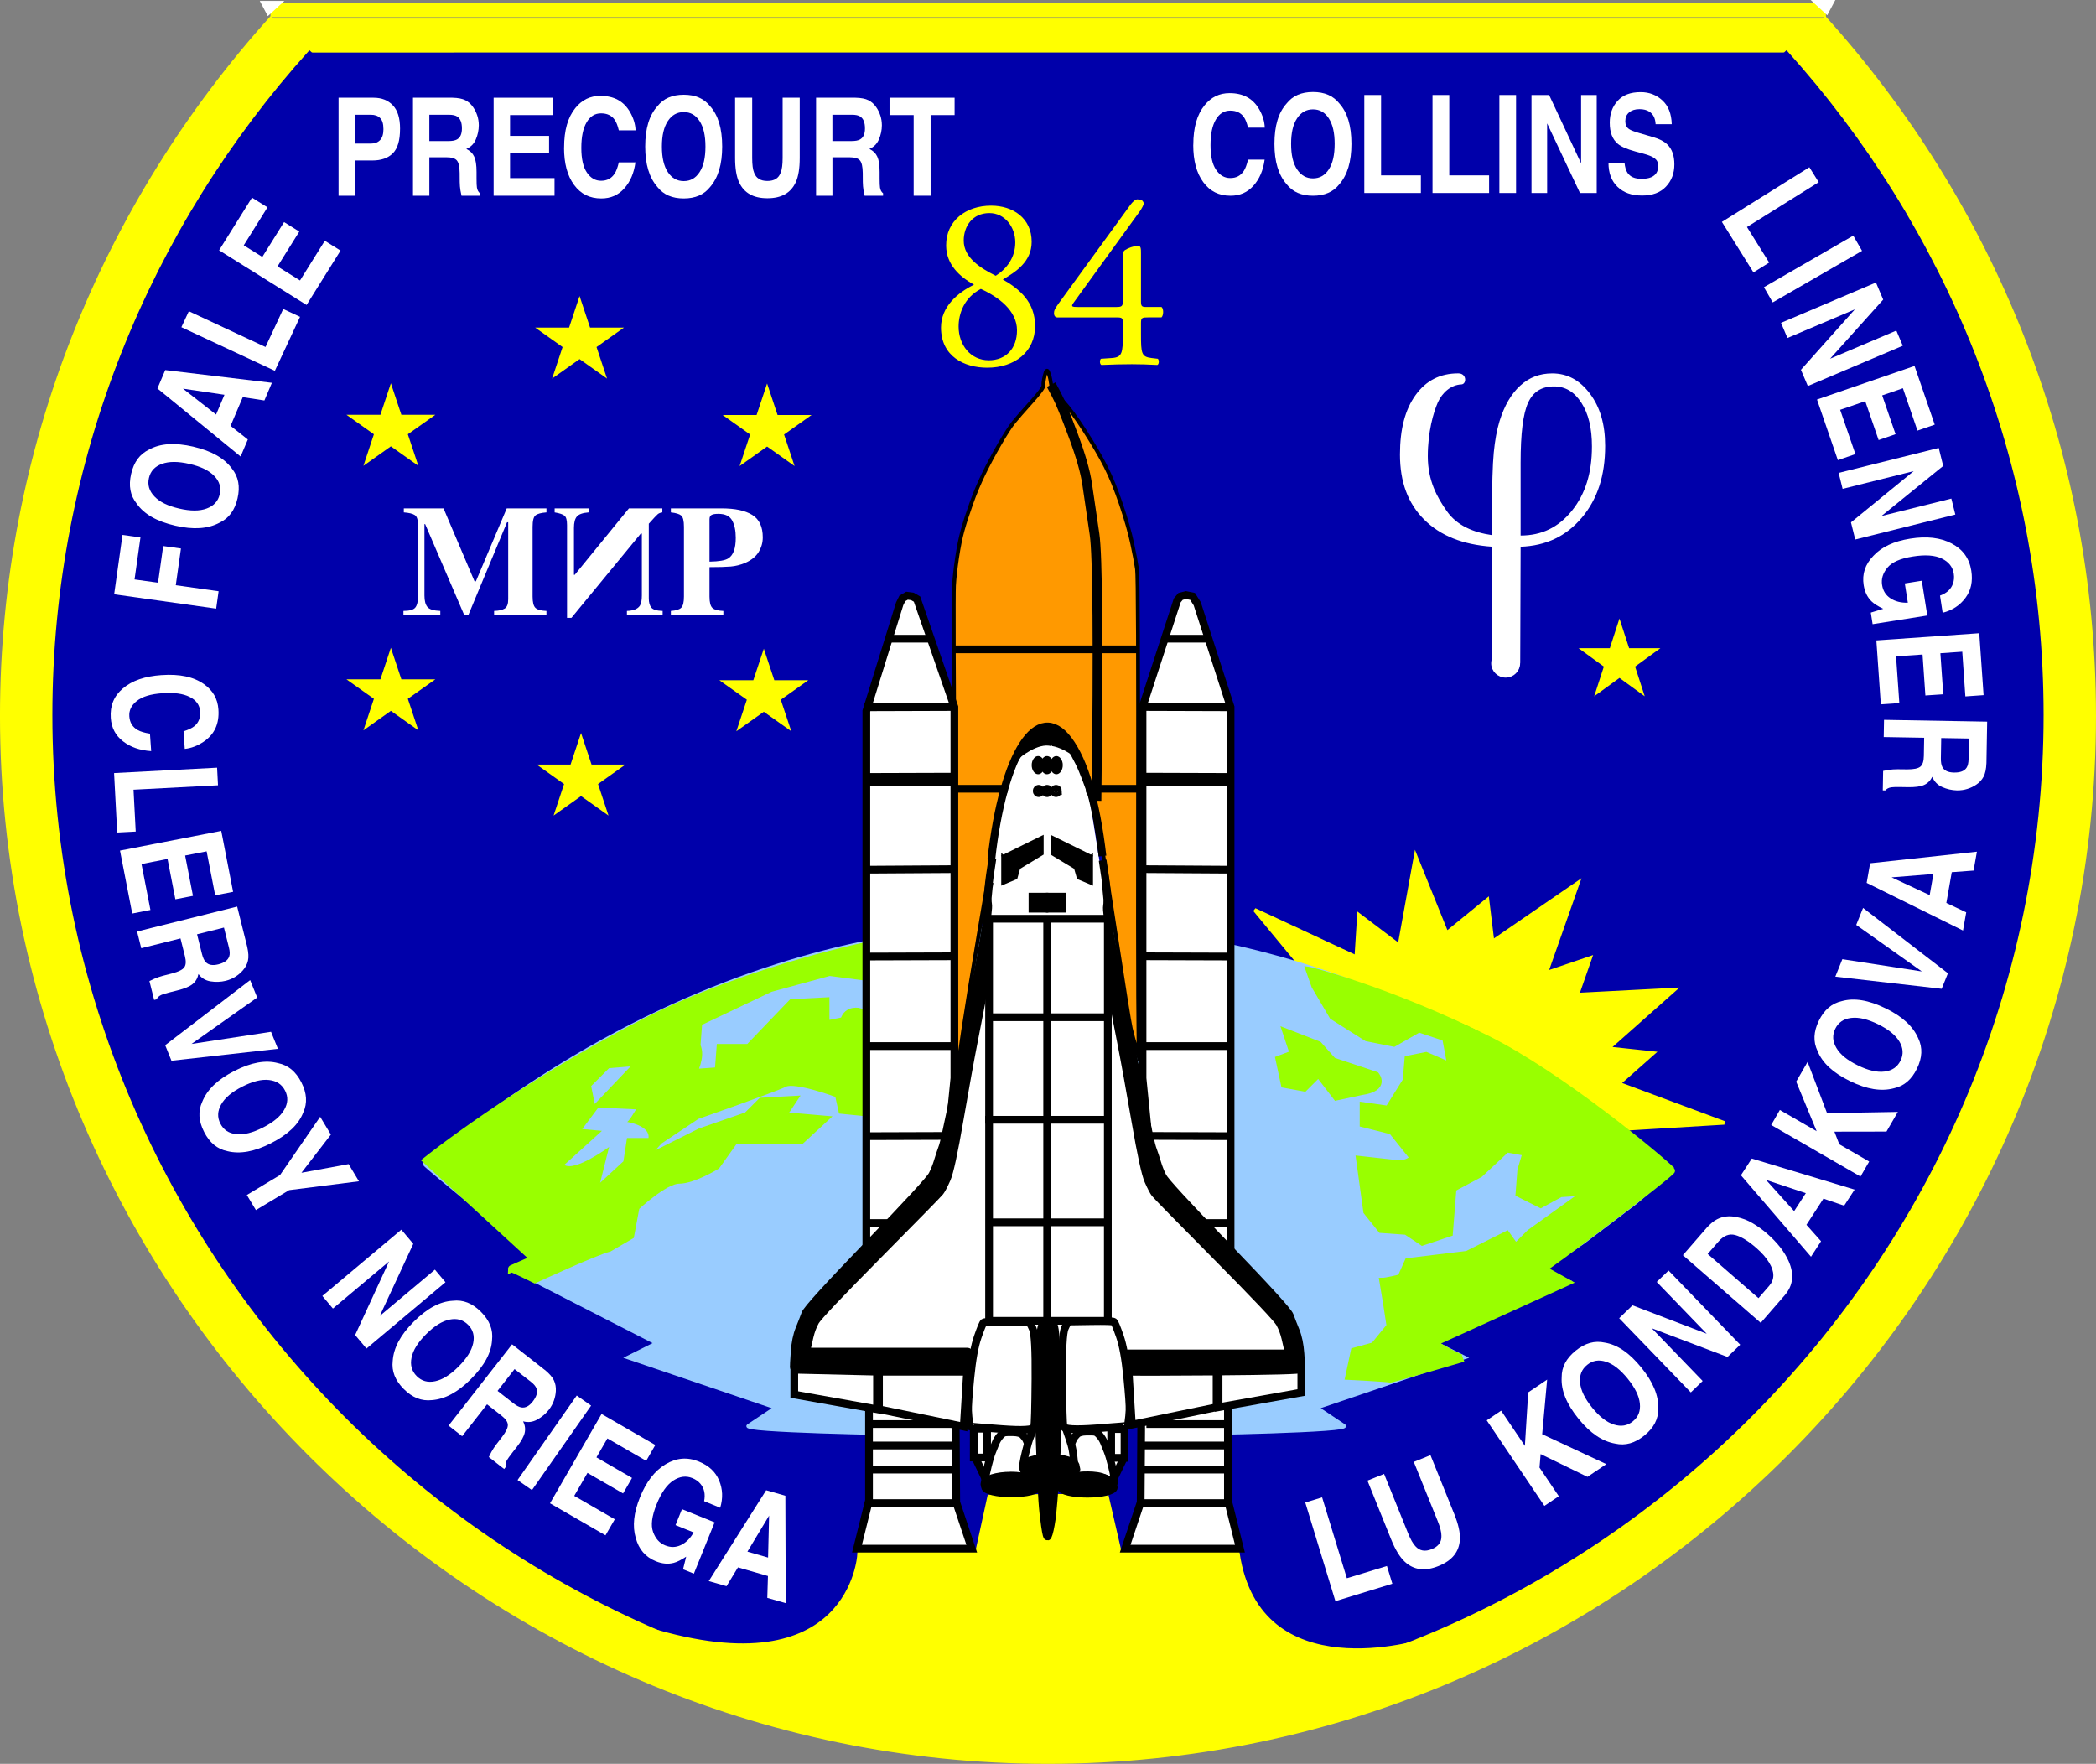 <?xml version="1.0"?>
<svg
    xmlns:rdf="http://www.w3.org/1999/02/22-rdf-syntax-ns#"
    xmlns="http://www.w3.org/2000/svg"
    xmlns:cc="http://web.resource.org/cc/"
    xmlns:xlink="http://www.w3.org/1999/xlink"
    xmlns:dc="http://purl.org/dc/elements/1.1/"
    xmlns:svg="http://www.w3.org/2000/svg"
    xmlns:inkscape="http://www.inkscape.org/namespaces/inkscape"
    xmlns:sodipodi="http://sodipodi.sourceforge.net/DTD/sodipodi-0.dtd"
    xmlns:ns1="http://sozi.baierouge.fr"
    id="Layer_1"
    version="1.1"
    xml:space="preserve"
    viewBox="0 0 722.469 607.976"
    enable-background="new 0 0 722.469 607.976"
    y="0px"
    x="0px"
  >
	<rect x="0" y="0" width="722.469" height="607.976" fill="#808080" stroke="none"/>
	<path
      d="m628.28 6.374c57.664 63.931 92.949 148.36 92.949 240.37 0 197.48-162.52 360-360 360-197.47 0-360-162.52-360-360 0-92.006 35.28-176.42 92.937-240.36"
      fill-rule="evenodd"
      stroke="#ff0"
      clip-rule="evenodd"
      stroke-width="2.47"
      fill="#ff0"
  />
	<line
      stroke-width="4.94"
      x1="95.711"
      x2="626.91"
      stroke="#ff0"
      stroke-linecap="square"
      y1="3.448"
      y2="3.448"
      fill="none"
  />
	<path
      d="m614.93 18.091c54.779 60.734 88.299 140.94 88.299 228.35 0 187.6-154.4 342-342 342s-342-154.4-342-342c0-87.404 33.516-167.6 88.29-228.34"
      fill-rule="evenodd"
      stroke="#00a"
      clip-rule="evenodd"
      stroke-width="2.345"
      fill="#00a"
  />
	<path
      d="m453.38 338.92l-20.904-25.314 35.02 16.3 0.92-14.527 13.947 10.551 5.584-30.802 10.695 26.478 14.062-11.469 1.754 14.406 29.451-20.247-10.934 31.034 15.158-5.145-4.432 12.648 33.504-1.736-22.836 20.252 15.473 1.648-11.879 10.516 36.379 13.527-40.268 2.422s-24.555-26.605-50.951-37.631c-0.47-0.7-46.2-16.54-49.73-12.91z"
      fill-rule="evenodd"
      stroke="#ff0"
      clip-rule="evenodd"
      stroke-width="1.235"
      fill="#ff0"
  />
	<path
      d="m337.15 536.14h-40.445s-2.779 47.547-73.482 25.934c-15.307-4.678 86.141 47.24 161.47 36.742 0 0 64.838 1.852 106.21-32.727 0 0-57.426 18.215-64.836-30.566l-40.447 0.617-4.631-20.068-39.519 0.309-4.31 19.77z"
      fill-rule="evenodd"
      stroke="#ff0"
      clip-rule="evenodd"
      stroke-width="2.47"
      fill="#ff0"
  />
	<path
      d="m361.23 320.02s-103.12-12.658-214.89 81.201c0 0.617 38.902 32.109 38.902 32.109l-8.953 4.014 50.017 25.625-9.879 4.939 50.943 17.291-9.263 6.176c-4.323 1.852 53.104 2.777 53.104 2.777l16.054-10.496h32.74l1.23-163.63z"
      fill-rule="evenodd"
      stroke="#9cf"
      clip-rule="evenodd"
      stroke-width="1.235"
      fill="#9cf"
  />
	<path
      d="m302.57 325.11l6.175 8.801-8.645 3.086-14.202-1.852-20.378 5.557-24.7 11.732-0.617 8.027c1.853 3.705-1.234 9.264-1.234 9.264l8.645-0.619 0.617-8.027h9.881l14.819-15.438 11.732-0.617v8.027l6.175-1.234c1.235-4.322 5.558-3.088 5.558-3.088l1.234 12.35 6.793 1.854-0.617 8.027-6.176 3.705c1.235 3.088 13.586 3.705 13.586 3.705l-2.471 6.174-18.525-1.852-1.233-5.557s-14.82-5.559-18.525-3.707c-3.705 1.854-30.258 11.115-30.258 11.115l-12.967 8.646-6.793 7.41 20.995-10.498 16.055-5.559 4.939-4.939 11.116-0.617-3.706 5.557 14.202 1.236-8.027 7.41h-22.847l-6.176 8.645s-8.026 4.939-12.967 4.939c-4.939 0-14.82 9.264-14.82 9.264l-1.853 9.879-7.409 4.322c-4.94 1.234-25.626 10.807-25.626 10.807s-8.027-4.014-8.027-3.705l7.719-3.396-37.05-33.963s30.72-24.699 74.408-47.238c37.52-19.32 81.21-27.61 81.21-27.61z"
      fill-rule="evenodd"
      stroke="#9f0"
      clip-rule="evenodd"
      stroke-width="2.47"
      fill="#9f0"
  />
	<polygon
      fill="#9cf"
      points="217.36 367.56 209.95 368.18 203.77 374.36 205.01 380.53"
      clip-rule="evenodd"
      fill-rule="evenodd"
  />
	<path
      fill="#9cf"
      clip-rule="evenodd"
      d="m219.21 382.38l-12.967-0.617-5.558 7.408 6.793 0.619-12.968 11.732c3.705 2.469 15.438-6.176 15.438-6.176l-3.088 12.35 8.028-7.408 1.234-8.029h7.41c0.618-4.322-7.41-5.557-7.41-5.557 0.63 0.02 3.1-4.31 3.1-4.31z"
      fill-rule="evenodd"
  />
	<polygon
      fill="#ff0"
      points="199.77 102.04 203.39 112.91 215.09 112.91 205.62 119.62 209.24 130.49 199.77 123.78 190.31 130.49 193.92 119.62 184.46 112.91 196.16 112.91"
      clip-rule="evenodd"
      fill-rule="evenodd"
  />
	<polygon
      fill="#ff0"
      points="264.41 132.18 268.02 143.05 279.73 143.05 270.26 149.77 273.88 160.64 264.41 153.92 254.94 160.64 258.56 149.77 249.09 143.05 260.79 143.05"
      clip-rule="evenodd"
      fill-rule="evenodd"
  />
	<polygon
      fill="#ff0"
      points="263.28 223.6 266.9 234.47 278.6 234.47 269.13 241.19 272.75 252.05 263.28 245.34 253.81 252.05 257.43 241.19 247.96 234.47 259.66 234.47"
      clip-rule="evenodd"
      fill-rule="evenodd"
  />
	<polygon
      fill="#ff0"
      points="200.28 252.66 203.9 263.53 215.6 263.53 206.14 270.25 209.75 281.12 200.28 274.4 190.82 281.12 194.43 270.25 184.97 263.53 196.67 263.53"
      clip-rule="evenodd"
      fill-rule="evenodd"
  />
	<polygon
      fill="#ff0"
      points="134.73 132.11 138.35 142.98 150.05 142.98 140.58 149.69 144.2 160.56 134.73 153.85 125.27 160.56 128.88 149.69 119.42 142.98 131.12 142.98"
      clip-rule="evenodd"
      fill-rule="evenodd"
  />
	<polygon
      fill="#ff0"
      points="134.73 223.29 138.35 234.16 150.05 234.16 140.58 240.87 144.2 251.74 134.73 245.02 125.27 251.74 128.88 240.87 119.42 234.16 131.12 234.16"
      clip-rule="evenodd"
      fill-rule="evenodd"
  />
	<polygon
      fill="#ff0"
      points="558.21 213.19 561.54 223.43 572.31 223.43 563.6 229.76 566.92 240 558.21 233.67 549.5 240 552.83 229.76 544.12 223.43 554.89 223.43"
      clip-rule="evenodd"
      fill-rule="evenodd"
  />
	<path
      fill="#ff0"
      clip-rule="evenodd"
      d="m341.62 70.885c-8.591 0-15.581 5.125-15.497 13.836 0.085 6.576 4.718 10.676 9.603 13.408-5.56 2.733-11.371 7.518-11.371 14.775 0 9.992 8.085 13.837 15.919 13.837 9.517 0 16.506-5.467 16.506-14.35 0-8.283-5.305-12.726-11.116-16.056 4.211-2.477 9.938-5.979 9.938-12.981 0-8.197-6.48-12.468-13.98-12.468zm-0.84 53.295c-6.233 0-10.359-5.295-10.359-11.615 0-4.527 1.937-9.993 7.664-12.981 6.147 2.817 12.465 7.515 12.465 14.262 0.01 6.24-3.78 10.34-9.76 10.34zm0.25-50.733c5.391 0 8.928 4.869 8.928 10.078 0 5.21-2.864 9.054-6.737 11.529-5.307-2.647-11.033-6.234-11.033-12.127 0-4.953 3.03-9.48 8.84-9.48z"
      fill-rule="evenodd"
  />
	<path
      fill="#ff0"
      clip-rule="evenodd"
      d="m384.61 109.4c2.188 0 2.441 0.085 2.441 2.135v3.588c0 6.575-0.254 8.027-3.791 8.283l-3.789 0.257c-0.506 0.513-0.422 1.88 0.17 2.135 3.703-0.171 7.494-0.255 10.525-0.255 2.613 0 5.727 0.084 8.758 0.255 0.592-0.255 0.676-1.622 0.17-2.135l-2.191-0.257c-3.451-0.427-3.621-1.536-3.621-8.283v-3.845c0-1.793 0.424-1.878 2.527-1.878h4.549c0.758-0.77 0.758-2.989 0-3.588h-5.393c-1.43 0-1.684-0.341-1.684-1.965v-16.471c0-1.708 0-2.733-1.178-2.647-1.348 0.085-3.285 0.769-4.297 1.452-0.672 0.427-0.756 1.109-0.756 1.708v15.715c0 1.964-0.338 2.22-2.357 2.22h-13.057c-2.188 0-2.578-0.132-1.568-1.5l23.096-31.883c0.254-0.342 1.055-1.88 1.055-2.135 0-0.427 0-0.668-0.66-1.336l-1.447-0.266c-0.84 0-1.777 0.981-2.365 1.751l-24.932 34.259c-1.18 1.708-1.514 2.221-1.514 3.245 0 0.854 0.42 1.452 1.18 1.452h20.13v-0.01z"
      fill-rule="evenodd"
  />
	<path
      fill="#fff"
      clip-rule="evenodd"
      d="m132.16 44.432c0-1.77-0.376-3.004-1.146-3.758-0.769-0.755-1.814-1.123-3.185-1.123h-5.385v9.945h5.385c1.37 0 2.416-0.398 3.185-1.214 0.78-0.817 1.16-2.079 1.16-3.85zm5.73-0.045c0 4.018-0.816 6.792-2.486 8.455-1.671 1.664-3.997 2.475-7.092 2.475h-5.866v12.145h-5.752v-33.777h12.054c2.802 0 4.985 0.857 6.656 2.612 1.67 1.755 2.49 4.41 2.49 8.09z"
      fill-rule="evenodd"
  />
	<path
      fill="#fff"
      clip-rule="evenodd"
      d="m147.99 39.551v9.074h6.577c1.309 0 2.271-0.181 2.933-0.549 1.153-0.647 1.719-1.896 1.719-3.804 0-2.063-0.549-3.417-1.673-4.125-0.631-0.401-1.556-0.596-2.819-0.596h-6.74zm7.95-5.866c1.954 0.046 3.425 0.332 4.48 0.871 1.053 0.539 1.921 1.312 2.645 2.36 0.602 0.862 1.066 1.795 1.422 2.841 0.354 1.047 0.534 2.168 0.55 3.414-0.016 1.709-0.351 3.308-1.021 4.871-0.669 1.562-1.749 2.641-3.287 3.287 1.292 0.631 2.188 1.508 2.727 2.67 0.538 1.162 0.802 2.895 0.802 5.282v2.268c0 1.555 0.044 2.585 0.138 3.14 0.154 0.876 0.5 1.508 1.055 1.924v0.848h-6.371c-0.169-0.755-0.29-1.348-0.367-1.811-0.153-0.954-0.236-1.908-0.251-2.909l-0.023-3.14c-0.031-2.171-0.351-3.584-0.975-4.308-0.622-0.724-1.769-1.077-3.493-1.077h-5.981v13.245h-5.638v-33.776h13.59z"
      fill-rule="evenodd"
  />
	<polygon
      fill="#fff"
      points="190.48 39.666 175.81 39.666 175.81 46.838 189.26 46.838 189.26 52.704 175.81 52.704 175.81 61.389 191.14 61.389 191.14 67.461 170.15 67.461 170.15 33.685 190.48 33.685"
      clip-rule="evenodd"
      fill-rule="evenodd"
  />
	<path
      fill="#fff"
      clip-rule="evenodd"
      d="m194.44 50.848c0-5.942 1.278-10.416 3.896-13.634 2.277-2.801 5.104-4.17 8.615-4.17 4.696 0 8.049 1.834 10.22 5.591 1.201 2.109 1.825 4.177 1.902 6.301h-5.774c-0.385-1.632-0.858-2.835-1.443-3.666-1.063-1.478-2.597-2.2-4.676-2.2-2.124 0-3.76 1.019-4.982 3.105-1.225 2.085-1.822 4.969-1.822 8.787 0 3.819 0.632 6.612 1.925 8.513 1.292 1.901 2.895 2.83 4.88 2.83 2.049 0 3.574-0.797 4.652-2.428 0.585-0.878 1.066-2.164 1.467-3.918h5.729c-0.508 3.709-1.771 6.657-3.85 8.982-2.078 2.326-4.672 3.46-7.905 3.46-4.02 0-7.102-1.534-9.396-4.674-2.33-3.156-3.46-7.383-3.46-12.879z"
      fill-rule="evenodd"
  />
	<path
      fill="#fff"
      clip-rule="evenodd"
      d="m235.69 62.42c2.31 0 4.099-1.015 5.453-3.094 1.355-2.077 2.017-4.965 2.017-8.799 0-3.818-0.661-6.702-2.017-8.787-1.354-2.086-3.144-3.105-5.453-3.105s-4.11 1.015-5.489 3.093c-1.377 2.079-2.05 4.965-2.05 8.799s0.673 6.722 2.05 8.799c1.38 2.079 3.18 3.094 5.49 3.094zm13.24-11.893c0 6.113-1.368 10.685-4.171 13.933-2.108 2.648-5.086 3.941-9.073 3.941-4.003 0-6.98-1.293-9.074-3.941-2.833-3.248-4.216-7.82-4.216-13.933 0-6.235 1.383-10.807 4.216-13.932 2.094-2.648 5.071-3.941 9.074-3.941 3.987 0 6.965 1.293 9.073 3.941 2.8 3.125 4.17 7.697 4.17 13.932z"
      fill-rule="evenodd"
  />
	<path
      fill="#fff"
      clip-rule="evenodd"
      d="m253.38 33.685h5.89v20.761c0 2.34 0.219 4.009 0.665 5.087 0.707 1.909 2.212 2.841 4.583 2.841 2.37 0 3.867-0.933 4.56-2.841 0.462-1.078 0.688-2.748 0.688-5.087v-20.761h5.89v20.761c0 3.618-0.451 6.37-1.375 8.387-1.725 3.696-4.928 5.5-9.762 5.5-4.835 0-8.038-1.804-9.763-5.5-0.923-2.017-1.375-4.769-1.375-8.387v-20.761z"
      fill-rule="evenodd"
  />
	<path
      fill="#fff"
      clip-rule="evenodd"
      d="m286.92 39.551v9.074h6.577c1.308 0 2.271-0.181 2.933-0.549 1.154-0.647 1.718-1.896 1.718-3.804 0-2.063-0.548-3.417-1.672-4.125-0.632-0.401-1.556-0.596-2.818-0.596h-6.74zm7.96-5.866c1.955 0.046 3.426 0.332 4.479 0.871 1.056 0.539 1.924 1.312 2.647 2.36 0.601 0.862 1.066 1.795 1.42 2.841 0.355 1.047 0.535 2.168 0.551 3.414-0.016 1.709-0.35 3.308-1.019 4.871-0.672 1.562-1.749 2.641-3.29 3.287 1.294 0.631 2.188 1.508 2.727 2.67 0.54 1.162 0.803 2.895 0.803 5.282v2.268c0 1.555 0.045 2.585 0.138 3.14 0.154 0.876 0.499 1.508 1.054 1.924v0.848h-6.369c-0.171-0.755-0.29-1.348-0.367-1.811-0.155-0.954-0.236-1.908-0.252-2.909l-0.023-3.14c-0.03-2.171-0.351-3.584-0.974-4.308-0.624-0.724-1.771-1.077-3.495-1.077h-5.98v13.245h-5.637v-33.776h13.58z"
      fill-rule="evenodd"
  />
	<polygon
      fill="#fff"
      points="329.04 33.685 329.04 39.666 320.77 39.666 320.77 67.461 314.93 67.461 314.93 39.666 306.61 39.666 306.61 33.685"
      clip-rule="evenodd"
      fill-rule="evenodd"
  />
	<path
      fill="#fff"
      clip-rule="evenodd"
      d="m411.32 49.909c0-5.944 1.279-10.417 3.896-13.634 2.279-2.802 5.105-4.171 8.615-4.171 4.695 0 8.049 1.834 10.219 5.591 1.203 2.11 1.824 4.177 1.902 6.302h-5.775c-0.383-1.631-0.857-2.835-1.441-3.667-1.064-1.479-2.596-2.2-4.676-2.2-2.125 0-3.76 1.02-4.982 3.105-1.227 2.086-1.824 4.97-1.824 8.789 0 3.818 0.633 6.611 1.926 8.513 1.291 1.901 2.895 2.83 4.881 2.83 2.049 0 3.574-0.798 4.65-2.429 0.586-0.878 1.066-2.164 1.467-3.919h5.729c-0.506 3.711-1.77 6.658-3.85 8.983-2.076 2.324-4.672 3.459-7.904 3.459-4.02 0-7.102-1.534-9.395-4.675-2.33-3.155-3.46-7.381-3.46-12.877z"
      fill-rule="evenodd"
  />
	<path
      fill="#fff"
      clip-rule="evenodd"
      d="m452.57 61.481c2.309 0 4.098-1.016 5.455-3.093 1.354-2.079 2.016-4.966 2.016-8.8 0-3.818-0.662-6.702-2.016-8.788-1.357-2.085-3.146-3.104-5.455-3.104-2.311 0-4.109 1.016-5.486 3.094-1.381 2.078-2.053 4.966-2.053 8.799 0 3.834 0.672 6.722 2.053 8.8 1.39 2.076 3.19 3.092 5.5 3.092zm13.25-11.894c0 6.113-1.369 10.684-4.17 13.933-2.111 2.648-5.088 3.941-9.076 3.941-4.004 0-6.98-1.293-9.074-3.941-2.834-3.25-4.215-7.82-4.215-13.933 0-6.235 1.381-10.807 4.215-13.932 2.094-2.648 5.07-3.942 9.074-3.942 3.988 0 6.965 1.293 9.076 3.942 2.8 3.125 4.17 7.698 4.17 13.932z"
      fill-rule="evenodd"
  />
	<polygon
      fill="#fff"
      points="470.26 32.745 476.04 32.745 476.04 60.45 489.76 60.45 489.76 66.522 470.26 66.522"
      clip-rule="evenodd"
      fill-rule="evenodd"
  />
	<polygon
      fill="#fff"
      points="493.77 32.745 499.55 32.745 499.55 60.45 513.27 60.45 513.27 66.522 493.77 66.522"
      clip-rule="evenodd"
      fill-rule="evenodd"
  />
	<polygon
      fill="#fff"
      points="522.57 66.522 516.82 66.522 516.82 32.745 522.57 32.745"
      clip-rule="evenodd"
      fill-rule="evenodd"
  />
	<polygon
      fill="#fff"
      points="527.89 32.745 533.96 32.745 544.99 56.325 544.99 32.745 550.37 32.745 550.37 66.522 544.6 66.522 533.28 42.53 533.28 66.522 527.89 66.522"
      clip-rule="evenodd"
      fill-rule="evenodd"
  />
	<path
      fill="#fff"
      clip-rule="evenodd"
      d="m559.95 56.096c0.168 1.554 0.506 2.69 1.029 3.459 0.939 1.401 2.525 2.085 4.836 2.085 1.371 0 2.459-0.181 3.32-0.55 1.635-0.708 2.43-1.994 2.43-3.919 0-1.124-0.398-1.973-1.213-2.589-0.801-0.601-2.041-1.12-3.781-1.581l-2.934-0.802c-2.895-0.801-4.85-1.65-5.959-2.59-1.893-1.57-2.816-3.969-2.816-7.31 0-3.049 0.891-5.523 2.715-7.539 1.824-2.017 4.43-3.002 7.939-3.002 2.939 0 5.393 0.929 7.471 2.83s3.146 4.597 3.252 8.215h-5.566c-0.107-2.048-0.822-3.47-2.178-4.332-0.908-0.569-2.012-0.847-3.367-0.847-1.492 0-2.662 0.361-3.564 1.1-0.9 0.74-1.34 1.747-1.34 3.07 0 1.216 0.428 2.104 1.307 2.705 0.57 0.4 1.758 0.858 3.619 1.398l4.766 1.397c2.111 0.617 3.666 1.421 4.746 2.453 1.662 1.602 2.475 3.864 2.475 6.897 0 3.11-0.951 5.632-2.9 7.688-1.945 2.057-4.643 3.06-8.215 3.06-3.633 0-6.42-0.989-8.5-3.014-2.08-2.023-3.096-4.742-3.096-8.283h5.53v0.001z"
      fill-rule="evenodd"
  />
	<polygon
      fill="#fff"
      points="39.35 204.85 42.226 184.38 48.413 185.25 46.378 199.73 54.476 200.86 56.255 188.21 62.37 189.06 60.591 201.72 75.352 203.8 74.511 209.79"
      clip-rule="evenodd"
      fill-rule="evenodd"
  />
	<path
      fill="#fff"
      clip-rule="evenodd"
      d="m75.737 170.38c0.547-2.368-0.07-4.444-1.882-6.326-1.81-1.882-4.615-3.244-8.546-4.151-3.917-0.903-7.03-0.909-9.491-0.013-2.46 0.895-3.93 2.49-4.478 4.857-0.546 2.369 0.069 4.457 1.875 6.362s4.607 3.279 8.539 4.187 7.054 0.902 9.511-0.02c2.458-0.92 3.925-2.53 4.472-4.9zm-9.061-16.4c6.27 1.447 10.634 3.934 13.302 7.577 2.217 2.79 2.838 6.149 1.894 10.239-0.947 4.105-2.979 6.854-6.19 8.374-4.003 2.137-9.019 2.473-15.289 1.026-6.395-1.478-10.756-3.979-13.292-7.624-2.22-2.774-2.841-6.136-1.894-10.24 0.945-4.09 2.977-6.838 6.192-8.374 3.87-2.14 8.882-2.46 15.277-0.99z"
      fill-rule="evenodd"
  />
	<path
      fill="#fff"
      clip-rule="evenodd"
      d="m74.478 142.89l2.893-6.816-14.299-2.113 11.406 8.93zm-20.209-9l2.686-6.327 36.763 4.39-2.584 6.082-7.454-1.146-4.203 9.903 5.946 4.699-2.488 5.861-28.666-23.45z"
      fill-rule="evenodd"
  />
	<polygon
      fill="#fff"
      points="62.521 112.78 65.09 107.28 91.519 119.6 97.626 106.5 103.42 109.21 94.744 127.81"
      clip-rule="evenodd"
      fill-rule="evenodd"
  />
	<polygon
      fill="#fff"
      points="92.195 71.467 84.015 84.559 90.417 88.559 97.92 76.551 103.16 79.823 95.654 91.832 103.41 96.675 111.96 82.991 117.38 86.376 105.67 105.12 75.518 86.275 86.856 68.129"
      clip-rule="evenodd"
      fill-rule="evenodd"
  />
	<path
      fill="#fff"
      clip-rule="evenodd"
      d="m55.672 232.7c6.242-0.436 11.031 0.577 14.604 3.089 3.109 2.188 4.754 5.056 5.011 8.742 0.346 4.931-1.334 8.587-5.121 11.142-2.125 1.415-4.251 2.224-6.477 2.46l-0.423-6.064c1.685-0.523 2.914-1.109 3.744-1.784 1.475-1.225 2.119-2.888 1.967-5.07-0.156-2.231-1.346-3.874-3.627-5.006-2.28-1.132-5.352-1.549-9.361-1.267-4.01 0.279-6.896 1.147-8.798 2.646-1.901 1.498-2.76 3.248-2.613 5.333 0.15 2.151 1.099 3.694 2.891 4.707 0.965 0.55 2.351 0.961 4.222 1.252l0.421 6.016c-3.933-0.261-7.122-1.372-9.715-3.384-2.594-2.012-3.976-4.652-4.214-8.047-0.296-4.22 1.089-7.569 4.219-10.209 3.144-2.66 7.5-4.16 13.27-4.56z"
      fill-rule="evenodd"
  />
	<polygon
      fill="#fff"
      points="74.829 264.61 75.147 270.68 46.025 272.2 46.781 286.63 40.398 286.96 39.323 266.47"
      clip-rule="evenodd"
      fill-rule="evenodd"
  />
	<path
      fill="#fff"
      clip-rule="evenodd"
      d="m77.194 319.73l-9.269 2.312 1.675 6.717c0.333 1.336 0.763 2.273 1.308 2.855 0.955 1.016 2.373 1.273 4.323 0.787 2.108-0.527 3.35-1.432 3.787-2.76 0.248-0.746 0.212-1.742-0.109-3.029l-1.715-6.89zm8.015 6.63c0.451 2.01 0.534 3.582 0.252 4.797-0.281 1.213-0.853 2.299-1.737 3.305-0.728 0.832-1.562 1.547-2.541 2.174-0.979 0.629-2.078 1.098-3.348 1.43-1.749 0.42-3.466 0.486-5.233 0.201-1.765-0.287-3.143-1.115-4.195-2.523-0.315 1.484-0.982 2.619-2.032 3.467-1.049 0.846-2.753 1.555-5.191 2.162l-2.316 0.58c-1.589 0.396-2.628 0.705-3.171 0.938-0.857 0.381-1.415 0.895-1.699 1.568l-0.865 0.215-1.622-6.506c0.727-0.363 1.304-0.639 1.756-0.834 0.936-0.4 1.889-0.729 2.908-0.998l3.201-0.824c2.209-0.586 3.572-1.271 4.151-2.092 0.582-0.82 0.65-2.082 0.211-3.844l-1.522-6.109-13.529 3.375-1.435-5.758 34.498-8.602 3.459 13.86z"
      fill-rule="evenodd"
  />
	<polygon
      fill="#fff"
      points="93.423 355.65 95.79 361.51 59.101 365.62 56.942 360.27 86.22 337.83 88.652 343.84 66.002 359.84"
      clip-rule="evenodd"
      fill-rule="evenodd"
  />
	<path
      fill="#fff"
      clip-rule="evenodd"
      d="m75.961 387.3c1.104 2.166 2.911 3.357 5.506 3.635 2.598 0.277 5.622-0.48 9.217-2.312 3.582-1.824 5.97-3.824 7.278-6.09 1.31-2.268 1.41-4.434 0.307-6.6s-2.917-3.371-5.523-3.67c-2.609-0.299-5.639 0.449-9.234 2.283-3.595 1.83-5.982 3.842-7.272 6.129-1.292 2.28-1.382 4.46-0.279 6.62zm17.485 6.74c-5.734 2.922-10.675 3.824-15.061 2.748-3.492-0.715-6.127-2.887-8.033-6.627-1.913-3.754-2.124-7.164-0.64-10.395 1.693-4.209 5.32-7.689 11.052-10.611 5.848-2.98 10.796-3.869 15.082-2.703 3.484 0.697 6.121 2.871 8.034 6.625 1.905 3.742 2.115 7.152 0.64 10.395-1.59 4.11-5.227 7.58-11.074 10.56z"
      fill-rule="evenodd"
  />
	<polygon
      fill="#fff"
      points="120.16 401.25 123.72 407.17 99.664 410.22 88.209 417.1 85.079 411.9 96.533 405.01 110.36 384.94 114.05 391.08 103.9 404.24"
      clip-rule="evenodd"
      fill-rule="evenodd"
  />
	<polygon
      fill="#fff"
      points="74.167 308.6 71.222 293.45 63.811 294.89 66.512 308.79 60.451 309.97 57.749 296.07 48.775 297.82 51.854 313.65 45.58 314.88 41.364 293.19 76.264 286.4 80.346 307.4"
      clip-rule="evenodd"
      fill-rule="evenodd"
  />
	<polygon
      fill="#fff"
      points="138.34 423.85 142.45 428.74 130.9 453.59 149.91 437.63 153.55 441.97 126.32 464.83 122.41 460.17 134.1 434.81 114.75 451.04 111.11 446.7"
      clip-rule="evenodd"
      fill-rule="evenodd"
  />
	<path
      fill="#fff"
      clip-rule="evenodd"
      d="m143.64 474.34c1.72 1.719 3.807 2.293 6.362 1.756 2.554-0.537 5.197-2.195 8.051-5.049 2.841-2.84 4.494-5.48 5.04-8.041 0.544-2.562-0.03-4.65-1.749-6.371-1.719-1.719-3.814-2.303-6.388-1.781-2.572 0.521-5.224 2.168-8.075 5.021-2.854 2.854-4.502 5.504-5.023 8.078-0.53 2.56 0.06 4.66 1.78 6.38zm18.7 1c-4.548 4.549-8.97 6.932-13.473 7.266-3.541 0.4-6.72-0.852-9.689-3.82-2.979-2.979-4.23-6.158-3.818-9.688 0.309-4.527 2.683-8.959 7.23-13.51 4.642-4.643 9.074-7.012 13.508-7.232 3.531-0.412 6.71 0.842 9.688 3.82 2.969 2.971 4.223 6.15 3.82 9.689-0.24 4.41-2.62 8.83-7.27 13.47z"
      fill-rule="evenodd"
  />
	<path
      fill="#fff"
      clip-rule="evenodd"
      d="m177.38 471.9l-5.881 7.525 5.454 4.262c1.086 0.85 2.001 1.322 2.79 1.445 1.376 0.213 2.653-0.457 3.891-2.039 1.337-1.713 1.759-3.193 1.285-4.508-0.263-0.738-0.904-1.502-1.951-2.318l-5.59-4.35zm10.4 0.28c1.593 1.305 2.627 2.494 3.152 3.625 0.525 1.129 0.743 2.336 0.665 3.672-0.061 1.104-0.278 2.18-0.663 3.277s-0.961 2.145-1.756 3.189c-1.121 1.408-2.435 2.516-4.002 3.379-1.568 0.861-3.162 1.057-4.857 0.596 0.663 1.363 0.837 2.668 0.53 3.982-0.307 1.312-1.211 2.922-2.757 4.902l-1.47 1.881c-1.009 1.289-1.639 2.172-1.921 2.691-0.441 0.828-0.563 1.576-0.374 2.279l-0.549 0.705-5.284-4.131c0.349-0.734 0.634-1.305 0.869-1.738 0.491-0.891 1.041-1.736 1.677-2.576l2.015-2.619c1.383-1.822 2.034-3.201 1.986-4.205-0.051-1.002-0.771-2.039-2.201-3.156l-4.962-3.877-8.584 10.988-4.676-3.654 21.89-28.018 11.26 8.82z"
      fill-rule="evenodd"
  />
	<polygon
      fill="#fff"
      points="183.36 513.62 178.4 510.15 198.8 481.02 203.75 484.5"
      clip-rule="evenodd"
      fill-rule="evenodd"
  />
	<polygon
      fill="#fff"
      points="222.74 503.53 209.37 495.81 205.59 502.34 217.85 509.42 214.77 514.77 202.5 507.69 197.93 515.61 211.91 523.68 208.71 529.21 189.58 518.17 207.35 487.38 225.88 498.07"
      clip-rule="evenodd"
      fill-rule="evenodd"
  />
	<path
      fill="#fff"
      clip-rule="evenodd"
      d="m242.7 517.47c0.481-2.445 0.071-4.412-1.247-5.994-0.731-0.869-1.646-1.521-2.788-1.984-2.194-0.885-4.354-0.609-6.582 0.84-2.229 1.449-4.119 4.141-5.758 8.199-1.651 4.086-2.049 7.211-1.209 9.523 0.84 2.316 2.203 3.832 4.156 4.619 1.908 0.773 3.699 0.732 5.461-0.119 1.761-0.854 3.189-2.277 4.354-4.342l-6.239-2.521 2.223-5.502 11.25 4.545-7.147 17.689-3.735-1.506 1.08-4.354c-1.733 1.137-3.134 1.834-4.266 2.129-1.958 0.518-3.985 0.34-6.181-0.545-3.605-1.457-5.888-4.113-6.953-8.094-1.167-4.035-0.687-8.604 1.462-13.924 2.175-5.379 5.058-9.113 8.788-11.383 3.746-2.262 7.52-2.582 11.502-0.973 3.471 1.404 5.771 3.549 7.009 6.539 1.239 2.992 1.358 6.076 0.367 9.398l-5.53-2.27z"
      fill-rule="evenodd"
  />
	<path
      fill="#fff"
      clip-rule="evenodd"
      d="m257.63 534.83l7.118 2.041 0.355-14.453-7.47 12.41zm6.47-21.16l6.607 1.896 0.125 37.02-6.354-1.82 0.229-7.537-10.341-2.965-3.938 6.473-6.122-1.754 19.78-31.31z"
      fill-rule="evenodd"
  />
	<path
      d="m360 320.02s104.36-10.498 216.12 83.361c0 0.617-12.35 11.115-12.35 11.115l-17.908 13.586-14.201 9.57 8.953 4.014-45.695 21.303 9.881 4.939-50.943 17.291 9.262 6.176c4.322 1.852-53.104 2.777-53.104 2.777l-16.055-10.496h-32.728l-1.23-163.64z"
      fill-rule="evenodd"
      stroke="#9cf"
      clip-rule="evenodd"
      stroke-width="1.235"
      fill="#9cf"
  />
	<polygon
      fill="#fff"
      points="449.91 517.9 455.72 516.12 464.25 544 478.06 539.78 479.93 545.89 460.3 551.9"
      clip-rule="evenodd"
      fill-rule="evenodd"
  />
	<path
      fill="#fff"
      clip-rule="evenodd"
      d="m471.33 510.36l5.746-2.324 8.188 20.262c0.922 2.285 1.793 3.828 2.654 4.705 1.443 1.584 3.279 1.9 5.592 0.967 2.314-0.936 3.406-2.436 3.332-4.574 0.023-1.232-0.412-2.949-1.336-5.234l-8.188-20.264 5.748-2.32 8.188 20.262c1.426 3.531 2.072 6.395 1.965 8.727-0.227 4.287-2.641 7.312-7.359 9.217-4.719 1.908-8.555 1.408-11.695-1.518-1.697-1.604-3.223-4.111-4.648-7.643l-8.18-20.28z"
      fill-rule="evenodd"
  />
	<polygon
      fill="#fff"
      points="623.67 57.644 626.89 62.799 602.16 78.253 609.82 90.505 604.4 93.894 593.52 76.486"
      clip-rule="evenodd"
      fill-rule="evenodd"
  />
	<polygon
      fill="#fff"
      points="611.04 104.24 608.01 99.001 638.8 81.224 641.83 86.467"
      clip-rule="evenodd"
      fill-rule="evenodd"
  />
	<polygon
      fill="#fff"
      points="646.62 97.389 649.12 103.27 630.81 123.65 653.65 113.95 655.87 119.17 623.14 133.06 620.76 127.47 639.36 106.63 616.11 116.5 613.9 111.28"
      clip-rule="evenodd"
      fill-rule="evenodd"
  />
	<polygon
      fill="#fff"
      points="660.93 148.42 655.91 133.82 648.77 136.28 653.38 149.66 647.54 151.68 642.93 138.29 634.28 141.26 639.54 156.52 633.49 158.6 626.3 137.71 659.92 126.14 666.88 146.37"
      clip-rule="evenodd"
      fill-rule="evenodd"
  />
	<polygon
      fill="#fff"
      points="668.26 154.4 669.8 160.6 648.52 177.87 672.61 171.86 673.98 177.36 639.48 185.96 638.01 180.06 659.63 162.39 635.13 168.5 633.76 163"
      clip-rule="evenodd"
      fill-rule="evenodd"
  />
	<path
      fill="#fff"
      clip-rule="evenodd"
      d="m668.68 205.31c2.344-0.848 3.818-2.211 4.494-4.155 0.371-1.076 0.459-2.196 0.266-3.412-0.369-2.337-1.717-4.047-4.107-5.211-2.393-1.163-5.67-1.396-9.994-0.714-4.354 0.691-7.236 1.96-8.789 3.872-1.551 1.91-2.146 3.861-1.816 5.941 0.32 2.033 1.279 3.548 2.916 4.617 1.639 1.07 3.594 1.561 5.963 1.499l-1.051-6.646 5.861-0.929 1.898 11.982-18.846 2.985-0.631-3.979 4.285-1.313c-1.865-0.904-3.184-1.744-4.02-2.563-1.455-1.411-2.344-3.24-2.715-5.578-0.609-3.841 0.492-7.165 3.352-10.127 2.861-3.079 7.025-5.021 12.689-5.919 5.732-0.906 10.418-0.359 14.283 1.67 3.869 2.046 6.086 5.117 6.76 9.358 0.586 3.697-0.07 6.773-1.996 9.376-1.928 2.602-4.508 4.293-7.867 5.152l-0.91-5.91z"
      fill-rule="evenodd"
  />
	<polygon
      fill="#fff"
      points="677.44 240.04 676.37 224.64 668.83 225.16 669.82 239.29 663.66 239.72 662.68 225.6 653.55 226.23 654.68 242.33 648.3 242.78 646.76 220.74 682.23 218.26 683.72 239.6"
      clip-rule="evenodd"
      fill-rule="evenodd"
  />
	<path
      fill="#fff"
      clip-rule="evenodd"
      d="m678.67 254.56l-9.551-0.168-0.121 6.922c-0.023 1.378 0.15 2.394 0.525 3.098 0.658 1.227 1.965 1.844 3.973 1.878 2.172 0.038 3.604-0.515 4.371-1.685 0.434-0.657 0.656-1.627 0.68-2.956l0.13-7.08zm6.03 8.48c-0.084 2.056-0.412 3.599-0.998 4.698s-1.418 2-2.533 2.743c-0.918 0.614-1.908 1.088-3.018 1.441-1.105 0.354-2.289 0.524-3.604 0.517-1.797-0.047-3.473-0.43-5.105-1.162-1.631-0.734-2.748-1.889-3.398-3.521-0.689 1.35-1.629 2.275-2.861 2.82-1.232 0.546-3.062 0.791-5.574 0.748l-2.387-0.042c-1.637-0.029-2.723 0-3.305 0.086-0.93 0.146-1.602 0.5-2.047 1.074l-0.893-0.015 0.117-6.704c0.797-0.164 1.424-0.282 1.912-0.354 1.008-0.144 2.014-0.213 3.068-0.211l3.305 0.034c2.283 0.007 3.777-0.305 4.551-0.946 0.771-0.644 1.166-1.844 1.197-3.658l0.109-6.295-13.938-0.243 0.104-5.933 35.547 0.621-0.25 14.29z"
      fill-rule="evenodd"
  />
	<path
      fill="#fff"
      clip-rule="evenodd"
      d="m524.14 184.59c7.26 0 13.066-2.812 17.695-8.567 4.627-5.754 6.891-13.021 6.891-22.146 0-6.32-1.195-11.257-3.635-15.045-2.441-3.788-5.543-5.638-9.447-5.638-4.289 0-7.225 1.859-8.945 5.669s-2.559 10.575-2.559 20.62v25.12zm-9.86-0.13v-7.16c0-10.087 0.197-17.067 0.602-21.274 0.402-4.205 1.057-7.772 1.99-10.869 1.699-5.4 4.041-9.417 7.141-12.243 3.102-2.824 6.709-4.204 11-4.204 5.223 0 9.494 2.289 13.018 6.977 3.523 4.688 5.246 10.596 5.246 18.004 0 10.213-2.633 18.328-8.027 24.732-5.393 6.404-12.318 9.695-21.107 10.029l-0.14 40.02-9.721-0.074v-39.958c-10.148-0.712-17.832-3.787-23.416-9.375s-8.311-12.937-8.311-22.396c0-8.79 1.773-15.525 5.404-20.526 3.629-5.004 8.451-7.445 14.693-7.445 3.016 0 2.924 3.743 1.055 3.809-3.49 0.121-6.582 2.767-8.111 6.22-1.527 3.453-3.449 10.155-3.449 18.569 0 8.288 3.162 14.107 6.604 18.961 3.45 4.86 8.96 7.24 15.54 8.2z"
      fill-rule="evenodd"
  />
	<path
      d="m523.35 228.64c0 2.36-1.973 4.306-4.369 4.306s-4.367-1.945-4.367-4.306c0-2.363 1.971-4.308 4.367-4.308s4.37 1.95 4.37 4.31z"
      fill-rule="evenodd"
      stroke="#fff"
      clip-rule="evenodd"
      stroke-width="1.235"
      fill="#fff"
  />
	<path
      d="m451.39 334.53l1.854 5.248 6.174 10.498 11.732 7.41 9.264 1.852 8.645-4.939 9.262 3.088 1.852 9.879-8.643-3.705-6.176 1.236-0.617 7.41-6.176 9.879-8.645-1.236v6.176l9.879 2.471 7.41 9.262c-2.469 3.088-7.41 1.854-7.41 1.854l-11.113-1.236 2.469 17.908 4.941 6.174 8.645 0.617 5.557 3.707 9.264-3.088 1.234-15.438 9.262-4.941 9.264-8.645 6.791 1.236-1.852 6.174-0.617 8.027 7.408 3.705 6.793-3.705 9.264-0.617-19.76 14.203-4.941 4.939-3.086-4.322-13.586 6.791-20.377 2.471-2.471 5.559c-4.939 1.234-6.174 1.234-6.174 1.234l1.234 7.41 1.234 8.027-5.557 6.793-6.793 1.852-1.852 8.646s12.35 0.615 14.201 0.924c0.213 0.213 25.01-7.1 25.01-7.1-0.617 0.309-10.189-5.25-10.189-5.25l46.07-20.98-8.336-4.631c-0.309 0.926 45.076-33.346 44.459-33.963-4.279-4.279-38.484-32.787-63.91-45.385-33.96-16.83-60.82-23.47-60.82-23.47z"
      fill-rule="evenodd"
      stroke="#9f0"
      clip-rule="evenodd"
      stroke-width="2.47"
      fill="#9f0"
  />
	<path
      d="m469.3 376.21l-8.645 1.854-6.176-8.027-4.939 4.939-6.793-1.236-1.852-8.643 4.939-1.854-2.471-7.41 11.115 4.322 4.939 5.559 14.82 4.939s3.7 4.33-4.94 5.56z"
      fill-rule="evenodd"
      stroke="#9f0"
      clip-rule="evenodd"
      stroke-width="2.47"
      fill="#9f0"
  />
	<path
      fill="#fff"
      clip-rule="evenodd"
      d="m359.82 250.63s-19.269-5.019-20.893 91.658l-14.152 62.004-38.42 41.11s-14.153 18.869-11.457 25.609c2.695 6.738 59.308 20.219 59.308 20.219l1.349 10.109 5.392 12.131 39.764 0.674 4.717-10.109 2.695-11.457 60.656-13.479-1.35-14.828s-4.041-12.129-7.412-13.479c-3.369-1.348-43.809-44.48-43.809-44.48l-20.891-132.77c0 0.01-8.76-24.25-15.5-22.9z"
      fill-rule="evenodd"
  />
	<path
      d="m330.02 369.21s-0.078-0.992-0.238-3.023c-0.16-2.033-0.394-28.824-0.714-81.65-0.32-52.827-0.398-79.961-0.239-82.697 0.161-2.735 0.512-5.902 1.071-9.654 0.562-3.751 1.186-6.842 1.906-9.42 0.719-2.579 1.695-5.594 2.975-9.189 1.279-3.594 2.687-6.952 4.285-10.234 1.6-3.283 3.396-6.642 5.476-10.236 2.08-3.595 3.681-6.074 4.881-7.56 1.199-1.485 3.19-3.773 6.07-6.979 2.878-3.204 4.246-5.074 4.167-5.7-0.082-0.624 0.075-1.769 0.476-3.488 0.399-1.719 0.791-2.062 1.189-1.047 0.4 1.017 0.675 2.085 0.833 3.257 0.16 1.173 0.316 1.935 0.477 2.326 0.16 0.391 1.332 1.766 3.57 4.187 2.24 2.423 4.779 5.858 7.738 10.469 2.957 4.611 5.303 8.617 7.143 12.212 1.838 3.594 3.596 7.908 5.355 13.143 1.76 5.236 3.01 9.626 3.809 13.377 0.801 3.75 1.348 6.651 1.666 8.839 0.32 2.189 0.436 30.163 0.357 85.255-0.08 55.094 0.045 82.51 0.381 83.557 0.334 1.045 0.061 0.092-0.834-2.91-0.895-2.998-1.566-5.455-2.045-7.486-0.48-2.033-2.199-12.758-5.238-32.684-3.039-19.928-4.797-30.843-5.357-33.265-0.559-2.423-1.068-4.827-1.549-7.327-0.479-2.502-1.258-5.249-2.381-8.375-1.117-3.127-2.016-5.492-2.736-7.211-0.719-1.72-1.617-3.551-2.738-5.583-1.119-2.032-2.799-3.674-5.117-5.001-2.318-1.33-4.507-1.596-6.667-0.814s-4.15 2.536-6.07 5.35c-1.919 2.814-3.325 5.332-4.285 7.677s-1.662 4.711-2.142 7.211c-0.48 2.502-3.098 17.805-7.976 46.642-4.879 28.834-7.261 44.674-7.261 48.268"
      fill-rule="evenodd"
      stroke="#000"
      clip-rule="evenodd"
      stroke-width="1.312"
      fill="#f90"
  />
	<polyline
      fill-rule="evenodd"
      stroke="#000"
      points="299.54 485.3 299.54 517.17 295.4 533.8 334.95 533.8 329.61 517.82 329.43 491.3"
      clip-rule="evenodd"
      stroke-width="2.663"
      fill="#fff"
  />
		<line
      stroke-width="2.663"
      x1="329.43"
      x2="300"
      stroke="#000"
      stroke-linecap="square"
      y1="518.09"
      y2="518.09"
      fill="none"
  />
	<polygon
      fill-rule="evenodd"
      stroke="#000"
      points="328.97 371.65 328.97 243.69 316.09 206.5 314.48 205.58 312.64 205.34 311.03 206.27 310.11 208.12 298.62 245.07 298.62 431.71 325.75 403.99"
      clip-rule="evenodd"
      stroke-width="2.663"
      fill="#fff"
  />
	<path
      stroke="#000"
      stroke-width="2.663"
      stroke-linecap="square"
      d="m328.51 267.71l-29.251 0.093m28.78 1.76l-29.151 0.093m29.62-25.96l-29.251 0.093m28.78 55.8l-29.151 0.184m29.15 29.85l-29.151 0.092m29.62 30.86h-29.619m29.15 30.96l-29.151 0.094m1.13 106.62h29.043m-29.04 8.31h29.229m-29.23-15.7h26.284m-6.2-270.71h-12.93m-7.63 201.41h9.16"
      fill="none"
  />
	<path
      stroke="#000"
      stroke-width="2.663"
      d="m384.1 510.7c0.039-0.467 0.059-0.695 0.059-0.695s-0.039-0.32-0.117-0.979c-0.076-0.662-0.357-1.988-0.861-4.043-0.502-2.059-0.973-3.631-1.436-4.793-0.465-1.166-0.861-2.148-1.209-3.004-0.348-0.854-0.818-1.629-1.438-2.367-0.617-0.736-1.146-1.154-1.609-1.27-0.463-0.117-1.463-0.154-3.047-0.115-1.584 0.037-2.641 0.34-3.221 0.924-0.578 0.582-0.992 1.131-1.262 1.674-0.271 0.543-0.498 1.055-0.691 1.559s-0.551 1.529-1.092 3.117c-0.541 1.592-0.9 2.918-1.094 4.043-0.191 1.125-0.324 2.131-0.402 3.061-0.078 0.932-0.152 1.5-0.229 1.732-0.078 0.234-0.039 0.348 0.115 0.348s0.285-0.02 0.4-0.057c0.115-0.039 0.248-0.078 0.402-0.117s0.457-0.096 0.922-0.174c0.463-0.076 0.973-0.229 1.551-0.463 0.578-0.232 1.314-0.383 2.244-0.461 0.926-0.076 1.889-0.115 2.93-0.115 1.043 0 2.082 0.074 3.162 0.232 1.082 0.152 2.137 0.496 3.221 1.039 1.08 0.543 1.777 0.939 2.127 1.213 0.37 0.28 0.55 0.19 0.59-0.28zm-44.49 0.24c-0.039-0.469-0.059-0.695-0.059-0.695s0.038-0.322 0.115-0.982c0.077-0.658 0.36-1.986 0.862-4.039 0.503-2.059 0.975-3.631 1.438-4.797 0.464-1.162 0.858-2.148 1.207-3 0.347-0.854 0.819-1.631 1.437-2.369 0.618-0.736 1.146-1.152 1.61-1.271 0.463-0.115 1.463-0.152 3.046-0.113 1.584 0.039 2.641 0.342 3.22 0.922 0.58 0.584 0.995 1.133 1.265 1.676 0.271 0.543 0.497 1.055 0.689 1.559 0.193 0.504 0.552 1.527 1.094 3.119 0.54 1.59 0.898 2.916 1.092 4.043 0.193 1.125 0.325 2.129 0.401 3.059 0.078 0.934 0.154 1.5 0.231 1.734 0.076 0.23 0.039 0.344-0.116 0.344-0.154 0-0.285-0.018-0.401-0.057-0.115-0.039-0.248-0.076-0.403-0.117-0.154-0.037-0.456-0.094-0.918-0.17-0.465-0.078-0.974-0.229-1.554-0.463-0.579-0.232-1.314-0.383-2.242-0.461-0.926-0.078-1.889-0.115-2.932-0.115s-2.081 0.074-3.161 0.23c-1.082 0.154-2.139 0.494-3.22 1.037-1.083 0.545-1.779 0.943-2.128 1.213-0.36 0.27-0.55 0.18-0.58-0.28z"
      fill="none"
  />
	<path
      d="m352.71 505.85c-0.038-0.465-0.057-0.691-0.057-0.691s0.038-0.324 0.115-0.984c0.077-0.658 0.36-1.984 0.862-4.041s0.973-3.629 1.437-4.793 0.86-2.148 1.207-3.002c0.349-0.855 0.82-1.631 1.438-2.369 0.617-0.736 1.146-1.152 1.609-1.268 0.464-0.119 1.463-0.156 3.047-0.117s2.639 0.342 3.219 0.924 0.996 1.131 1.266 1.674c0.271 0.543 0.496 1.055 0.689 1.559 0.193 0.508 0.551 1.529 1.092 3.119 0.541 1.592 0.898 2.918 1.092 4.043 0.193 1.123 0.326 2.129 0.402 3.061 0.078 0.93 0.154 1.5 0.23 1.732 0.078 0.23 0.041 0.348-0.115 0.348-0.152 0-0.285-0.02-0.402-0.059-0.115-0.039-0.248-0.078-0.402-0.115-0.154-0.039-0.455-0.098-0.92-0.174-0.463-0.078-0.971-0.23-1.553-0.465-0.578-0.23-1.314-0.383-2.24-0.459-0.928-0.078-1.891-0.115-2.932-0.115-1.043 0-2.08 0.074-3.163 0.23-1.081 0.154-2.138 0.498-3.218 1.039-1.083 0.543-1.781 0.941-2.128 1.211-0.35 0.29-0.54 0.2-0.58-0.27z"
      fill-rule="evenodd"
      stroke="#000"
      clip-rule="evenodd"
      stroke-width="2.663"
      fill="#fff"
  />
	<path
      d="m370.82 505.45c0 1.615-4.127 2.945-9.139 2.945-5.015 0-9.142-1.33-9.142-2.945s4.127-2.945 9.142-2.945c5.02-0.02 9.14 1.31 9.14 2.93z"
      fill-rule="evenodd"
      stroke="#000"
      clip-rule="evenodd"
      stroke-width="2.663"
      fill="#fff"
  />
	<path
      stroke="#000"
      stroke-width="2.663"
      clip-rule="evenodd"
      d="m371.05 506.43c0 1.205-4.127 2.195-9.142 2.195s-9.141-0.99-9.141-2.195c0-1.203 4.126-2.195 9.141-2.195 5.02 0.01 9.14 1 9.14 2.21z"
      fill-rule="evenodd"
  />
	<path
      stroke="#000"
      stroke-width="2.663"
      clip-rule="evenodd"
      d="m342.08 295.89c-1.391 8.691-1.88 13.884-1.491 15.832 0.389 1.943-1.913 15.625-7.014 41.689-5.102 26.068-7.932 39.746-8.627 41.686s-1.261 3.645-1.725 5.197-1.067 3.066-1.84 4.621c-0.771 1.551-8.017 9.432-22.076 24.021-14.06 14.588-21.19 22.434-21.731 23.906s-1.22 3.219-2.069 5.311c-0.85 2.096-1.379 4.674-1.609 7.854-0.232 3.184-0.308 4.926-0.23 5.314 0.076 0.389 9.849 0.654 29.78 0.809 19.931 0.154 29.74 0.154 29.895 0s0.305-1.215 0.46-3.234c0.153-2.016 0.079-3.004-0.229-3.004h-54.96c-0.465 0-0.615-0.379-0.462-1.152 0.156-0.777 0.457-2.104 0.921-4.043 0.463-1.941 1.104-3.646 1.955-5.199 0.849-1.551 7.979-9.092 21.73-22.98s20.729-21.016 21.271-21.711c0.541-0.701 1.296-2.141 2.299-4.391 1.005-2.25 2.469-8.998 4.462-20.559 1.995-11.564 3.652-20.68 5.053-27.785 1.399-7.105 2.261-11.537 2.624-13.508 0.364-1.971 0.541-3.564 0.541-4.861 0-1.299 0.24-7.133 0.731-17.789 0.491-10.654 0.958-16.543 1.422-17.94"
      fill-rule="evenodd"
  />
	<polygon
      stroke="#000"
      stroke-width="2.663"
      clip-rule="evenodd"
      points="361.85 309.06 365.99 309.06 365.99 313.21 361.85 313.21"
      fill-rule="evenodd"
  />
	<polygon
      stroke="#000"
      stroke-width="2.663"
      clip-rule="evenodd"
      points="363.46 293.81 363.46 289.88 374.27 295.2 370.36 297.97"
      fill-rule="evenodd"
  />
	<polygon
      stroke="#000"
      stroke-width="2.663"
      clip-rule="evenodd"
      points="371.74 299.83 375.42 296.81 375.42 303.28 372.36 301.99"
      fill-rule="evenodd"
  />
	<polygon
      stroke="#000"
      stroke-width="2.663"
      clip-rule="evenodd"
      points="355.88 309.06 360.02 309.06 360.02 313.21 355.88 313.21"
      fill-rule="evenodd"
  />
	<polygon
      stroke="#000"
      stroke-width="2.663"
      clip-rule="evenodd"
      points="358.4 293.81 358.4 289.88 347.6 295.2 351.51 297.97"
      fill-rule="evenodd"
  />
	<polygon
      stroke="#000"
      stroke-width="2.663"
      clip-rule="evenodd"
      points="350.13 299.83 346.45 296.81 346.45 303.28 349.52 301.99"
      fill-rule="evenodd"
  />
	<path
      stroke="#000"
      stroke-width="2.663"
      d="m341.7 296.24c4.047-36.633 16.056-55.209 26.6-41.147 5.506 7.343 9.5 20.985 11.711 39.983"
      fill="none"
  />
	<path
      clip-rule="evenodd"
      d="m360.07 263.74c0 1.724-1.006 3.142-2.229 3.142-1.221 0-2.226-1.418-2.226-3.142 0-1.723 1.005-3.141 2.226-3.141 1.23 0 2.23 1.42 2.23 3.14z"
      fill-rule="evenodd"
  />
	<path
      clip-rule="evenodd"
      d="m363.11 263.74c0 1.724-1.006 3.142-2.228 3.142-1.221 0-2.227-1.418-2.227-3.142 0-1.723 1.006-3.141 2.227-3.141 1.22 0 2.23 1.42 2.23 3.14z"
      fill-rule="evenodd"
  />
	<path
      clip-rule="evenodd"
      d="m366.33 263.74c0 1.724-1.006 3.142-2.225 3.142-1.223 0-2.228-1.418-2.228-3.142 0-1.723 1.005-3.141 2.228-3.141 1.22 0 2.23 1.42 2.23 3.14z"
      fill-rule="evenodd"
  />
	<path
      stroke="#000"
      stroke-width="2.663"
      clip-rule="evenodd"
      d="m361.62 272.64c0 0.422-0.312 0.77-0.689 0.77-0.379 0-0.69-0.348-0.69-0.77s0.312-0.77 0.69-0.77c0.38 0 0.69 0.34 0.69 0.77z"
      fill-rule="evenodd"
  />
	<path
      stroke="#000"
      stroke-width="2.663"
      clip-rule="evenodd"
      d="m358.71 272.64c0 0.422-0.312 0.77-0.689 0.77s-0.69-0.348-0.69-0.77 0.312-0.77 0.69-0.77 0.69 0.34 0.69 0.77z"
      fill-rule="evenodd"
  />
	<path
      stroke="#000"
      stroke-width="2.663"
      clip-rule="evenodd"
      d="m364.69 272.64c0 0.422-0.311 0.77-0.689 0.77s-0.689-0.348-0.689-0.77 0.311-0.77 0.689-0.77 0.69 0.34 0.69 0.77z"
      fill-rule="evenodd"
  />
		<line
      stroke-width="2.663"
      x1="330.12"
      x2="390.83"
      stroke="#000"
      stroke-linecap="square"
      y1="223.82"
      y2="223.82"
      fill="none"
  />
	<path
      stroke="#000"
      stroke-width="3.338"
      d="m362.32 132.58s0.602 1.136 1.836 3.465c1.238 2.327 3.125 6.913 5.752 13.975s4.211 12.593 4.828 16.86c0.617 4.269 1.447 9.915 2.531 17.209 1.08 7.294 1.307 37.458 0.689 91.932"
      fill="none"
  />
	<path
      d="m368.41 455.5h0.346s2.414-0.037 7.359-0.115c4.945-0.076 7.508-0.002 7.816 0.232 0.312 0.232 0.99 1.861 2.07 4.967 1.084 3.104 1.912 7.689 2.531 13.973 0.615 6.287 0.881 10.074 0.805 11.549s-0.191 2.688-0.346 3.699c-0.154 1.008-0.229 1.537-0.229 1.615s-3.584 0.381-10.924 0.924c-7.342 0.543-11.035 0.314-11.268-0.693-0.234-1.01-0.383-6.428-0.461-16.516-0.076-10.086 0.225-15.771 0.92-17.322 0.69-1.56 1.15-2.31 1.38-2.31z"
      fill-rule="evenodd"
      stroke="#000"
      clip-rule="evenodd"
      stroke-width="2.663"
      fill="#fff"
  />
	<path
      stroke="#000"
      stroke-width="2.663"
      d="m354.61 455.73h-0.345s-2.415-0.039-7.359-0.115c-4.942-0.078-7.509-0.002-7.817 0.23s-0.989 1.863-2.069 4.969c-1.082 3.102-1.911 7.686-2.53 13.973-0.617 6.285-0.882 10.074-0.805 11.549 0.078 1.473 0.19 2.688 0.345 3.695 0.155 1.008 0.23 1.539 0.23 1.617s3.583 0.379 10.924 0.924c7.339 0.543 11.035 0.316 11.267-0.693 0.233-1.008 0.384-6.43 0.46-16.516 0.077-10.088-0.224-15.771-0.92-17.324-0.68-1.56-1.14-2.32-1.37-2.32z"
      fill="none"
  />
	<polygon
      fill-rule="evenodd"
      stroke="#000"
      points="273.78 472.13 273.78 480.68 302.3 485.76 302.3 472.82 333.34 472.82 332.19 491.76 302.98 485.76 302.98 472.82"
      clip-rule="evenodd"
      stroke-width="2.663"
      fill="#fff"
  />
	<polygon
      stroke="#000"
      stroke-width="2.663"
      points="340.93 316.68 381.86 316.68 381.86 455.27 340.93 455.27"
      fill="none"
  />
	<path
      stroke="#000"
      stroke-width="2.663"
      stroke-linecap="square"
      d="m340.93 385.97h40.474m-40.24-35.34h40.472m-40.47 70.68h40.472m-20.69-104.4v137.9"
      fill="none"
  />
	<path
      d="m359.73 456.08c-0.347 0.385-0.517 0.576-0.517 0.576s-0.095 0.34-0.287 1.039c-0.193 0.697-0.344 1.76-0.46 3.232-0.115 1.477-0.191 3.484-0.229 6.123-0.04 2.639-0.077 5.557-0.115 8.893-0.039 3.336-0.039 6.576 0 9.875 0.038 3.299 0.095 6.139 0.172 8.662 0.077 2.52 0.209 6.158 0.403 11.086 0.192 4.928 0.381 8.756 0.574 11.664 0.192 2.91 0.495 5.754 0.92 8.664 0.425 2.908 0.745 4.102 0.978 3.637 0.23-0.465 0.458-1.205 0.689-2.25 0.233-1.051 0.44-2.205 0.633-3.525s0.418-3.535 0.688-6.756c0.271-3.221 0.535-7.064 0.807-11.723 0.27-4.656 0.439-8.219 0.518-10.854 0.078-2.641 0.115-5.559 0.115-8.895s-0.037-6.539-0.115-9.76c-0.078-3.219-0.174-6.119-0.289-8.836-0.115-2.715-0.266-5.064-0.457-7.158-0.193-2.096-0.498-3.311-0.922-3.695-0.424-0.389-0.954-0.58-1.61-0.58-0.65 0-1.14 0.19-1.49 0.58z"
      fill-rule="evenodd"
      stroke="#000"
      clip-rule="evenodd"
      stroke-width="2.663"
      fill="#fff"
  />
	<path
      stroke="#000"
      stroke-width="2.663"
      clip-rule="evenodd"
      d="m360.77 456.4c-0.11 0.377-0.163 0.561-0.163 0.561s-0.135 0.725-0.413 2.211c-0.276 1.486-0.392 3.746-0.353 6.889 0.038 3.143 0.115 6.273 0.23 9.541 0.115 3.264 0.177 6.422 0.189 9.619 0.013 3.195 0.03 5.949 0.055 8.393s0.066 5.971 0.127 10.744c0.062 4.777 0.12 8.482 0.183 11.305 0.061 2.82 0.154 5.572 0.29 8.395 0.134 2.82 0.235 3.977 0.308 3.525 0.073-0.451 0.146-1.168 0.219-2.184 0.073-1.014 0.139-2.135 0.199-3.414 0.061-1.277 0.132-3.428 0.218-6.547 0.085-3.119 0.168-6.846 0.254-11.359 0.086-4.512 0.139-7.965 0.164-10.52 0.025-2.557 0.037-5.387 0.037-8.617v-9.568c0-3.189 0.057-6.229 0.172-9.254 0.115-3.027 0.055-5.268-0.182-6.832-0.238-1.564-0.42-2.51-0.554-2.887s-0.301-0.561-0.508-0.561-0.37 0.19-0.48 0.56z"
      fill-rule="evenodd"
  />
	<path
      d="m357.6 511.57c0 1.617-4.128 2.945-9.141 2.945-5.015 0-9.142-1.328-9.142-2.945 0-1.615 4.127-2.945 9.142-2.945 5.01-0.02 9.14 1.31 9.14 2.93z"
      fill-rule="evenodd"
      stroke="#000"
      clip-rule="evenodd"
      stroke-width="2.663"
      fill="#fff"
  />
	<path
      stroke="#000"
      stroke-width="2.663"
      clip-rule="evenodd"
      d="m357.83 512.55c0 1.203-4.127 2.195-9.142 2.195-5.014 0-9.142-0.992-9.142-2.195s4.128-2.195 9.142-2.195c5.01 0.02 9.14 1.01 9.14 2.21z"
      fill-rule="evenodd"
  />
	<path
      d="m383.7 511.68c0 1.615-4.127 2.945-9.143 2.945-5.012 0-9.139-1.33-9.139-2.945s4.127-2.943 9.139-2.943c5.01 0 9.14 1.33 9.14 2.94z"
      fill-rule="evenodd"
      stroke="#000"
      clip-rule="evenodd"
      stroke-width="2.663"
      fill="#fff"
  />
	<path
      stroke="#000"
      stroke-width="2.663"
      clip-rule="evenodd"
      d="m383.93 512.67c0 1.203-4.125 2.193-9.139 2.193-5.016 0-9.143-0.99-9.143-2.193s4.127-2.195 9.143-2.195c5.01-0.01 9.14 0.98 9.14 2.19z"
      fill-rule="evenodd"
  />
	<polygon
      fill-rule="evenodd"
      stroke="#000"
      points="335.64 492.46 340.24 492.46 340.24 502.39 335.64 502.39"
      clip-rule="evenodd"
      stroke-width="2.663"
      fill="#fff"
  />
	<polygon
      fill-rule="evenodd"
      stroke="#000"
      points="383.01 492.57 387.61 492.57 387.61 502.5 383.01 502.5"
      clip-rule="evenodd"
      stroke-width="2.663"
      fill="#fff"
  />
	<path
      stroke="#000"
      stroke-width="2.663"
      stroke-linecap="square"
      d="m336.21 502.5l3.104 6.469m47.84-6.01l-3.105 6.467"
      fill="none"
  />
	<polyline
      fill-rule="evenodd"
      stroke="#000"
      points="423.25 485.3 423.25 517.17 427.39 533.8 387.84 533.8 393.18 517.82 393.36 491.3"
      clip-rule="evenodd"
      stroke-width="2.663"
      fill="#fff"
  />
		<line
      stroke-width="2.663"
      x1="393.36"
      x2="422.79"
      stroke="#000"
      stroke-linecap="square"
      y1="518.09"
      y2="518.09"
      fill="none"
  />
	<polygon
      fill-rule="evenodd"
      stroke="#000"
      points="393.82 371.65 393.82 243.69 405.78 206.96 406.93 205.58 408.77 205.11 411.07 205.58 412.68 208.12 424.17 243.69 424.17 431.71 397.04 403.99"
      clip-rule="evenodd"
      stroke-width="2.663"
      fill="#fff"
  />
	<path
      stroke="#000"
      stroke-width="2.663"
      stroke-linecap="square"
      d="m394.28 267.71l29.25 0.093m-28.78 1.76l29.152 0.093m-29.62-25.96l29.25 0.093m-28.78 55.8l29.152 0.184m-29.15 29.85l29.152 0.092m-29.62 30.86h29.619m-29.15 30.96l29.152 0.094m-1.13 106.62h-29.043m29.04 8.31h-29.229m29.23-15.7h-26.285m6.2-270.71h12.934m7.64 201.41h-9.16m-84.66-149.67h16.558m45.07 0h-15.408"
      fill="none"
  />
	<polygon
      fill-rule="evenodd"
      stroke="#000"
      points="448.55 471.44 448.55 479.98 420.03 485.06 420.03 472.13 388.99 472.13 390.14 491.07 419.34 485.06 419.34 472.13"
      clip-rule="evenodd"
      stroke-width="2.663"
      fill="#fff"
  />
	<path
      stroke="#000"
      stroke-width=".618"
      clip-rule="evenodd"
      d="m351.2 261.05s6.485-5.558 11.269-4.168c-0.309-0.154 3.396 0.154 8.027 3.705-0.152 0.154 0.311-6.484-9.416-10.807-0.31-0.3-8.8 3.25-9.88 11.28z"
      fill-rule="evenodd"
  />
	<path
      stroke="#000"
      stroke-width="2.663"
      clip-rule="evenodd"
      d="m380.07 296.51c1.389 8.691 1.879 13.884 1.49 15.832-0.389 1.943 1.914 15.625 7.016 41.691s7.93 39.746 8.627 41.684c0.695 1.939 1.26 3.646 1.725 5.197 0.465 1.553 1.066 3.068 1.838 4.621 0.773 1.551 8.018 9.434 22.078 24.021s21.191 22.432 21.73 23.906c0.541 1.475 1.221 3.219 2.07 5.311 0.848 2.098 1.377 4.674 1.607 7.855 0.232 3.18 0.311 4.924 0.23 5.312-0.074 0.389-9.85 0.654-29.779 0.809s-29.74 0.154-29.893 0c-0.156-0.154-0.307-1.217-0.463-3.234-0.152-2.018-0.078-3.004 0.23-3.004h54.961c0.465 0 0.615-0.377 0.461-1.152-0.156-0.777-0.459-2.104-0.922-4.043-0.461-1.941-1.104-3.646-1.953-5.197-0.848-1.551-7.98-9.094-21.732-22.982-13.75-13.889-20.73-21.014-21.27-21.711-0.541-0.701-1.297-2.141-2.299-4.391-1.006-2.25-2.471-8.998-4.465-20.559-1.992-11.564-3.65-20.682-5.051-27.785-1.4-7.105-2.262-11.537-2.625-13.508-0.361-1.969-0.541-3.564-0.541-4.861 0-1.299-0.238-7.133-0.73-17.789-0.492-10.654-0.957-16.543-1.422-17.939"
      fill-rule="evenodd"
  />
	<polygon
      fill="#fff"
      points="512.46 489.58 517.42 486.24 525.61 498.38 526.76 479.94 533.28 475.54 531.57 494.36 553.68 504.67 547.18 509.05 531.04 501.2 530.65 505.86 537.3 515.72 532.34 519.06"
      clip-rule="evenodd"
      fill-rule="evenodd"
  />
	<path
      fill="#fff"
      clip-rule="evenodd"
      d="m562.83 489.92c1.891-1.531 2.682-3.545 2.412-6.143s-1.641-5.398-4.178-8.535c-2.531-3.123-4.982-5.043-7.473-5.854-2.49-0.809-4.629-0.455-6.518 1.074s-2.689 3.553-2.441 6.164c0.252 2.615 1.611 5.424 4.152 8.559 2.539 3.137 5.002 5.051 7.508 5.84 2.5 0.79 4.65 0.43 6.54-1.1zm2.95-18.5c4.049 5 5.957 9.645 5.818 14.158 0.029 3.564-1.551 6.594-4.812 9.236-3.275 2.65-6.568 3.568-10.035 2.785-4.469-0.779-8.629-3.604-12.678-8.604-4.133-5.1-6.027-9.756-5.781-14.189-0.041-3.555 1.539-6.582 4.812-9.234 3.264-2.643 6.555-3.559 10.033-2.787 4.36 0.7 8.51 3.53 12.64 8.63z"
      fill-rule="evenodd"
  />
	<polygon
      fill="#fff"
      points="558.11 454.37 562.71 449.93 588.3 459.73 571.06 441.87 575.14 437.94 599.83 463.51 595.46 467.73 569.35 457.84 586.89 476.01 582.81 479.95"
      clip-rule="evenodd"
      fill-rule="evenodd"
  />
	<path
      fill="#fff"
      clip-rule="evenodd"
      d="m588.62 432.23l17.512 15.225 3.686-4.242c1.904-2.188 1.914-4.793 0.027-7.936-1.027-1.729-2.504-3.424-4.498-5.154-2.75-2.393-5.117-3.84-7.207-4.412s-4.006 0.176-5.834 2.279l-3.69 4.23zm-0.3-9.07c1.215-1.348 2.377-2.301 3.541-2.898 1.975-1.012 4.154-1.266 6.65-0.771 2.025 0.385 3.895 1.105 5.699 2.191 1.807 1.086 3.379 2.217 4.797 3.451 3.596 3.127 6.074 6.285 7.547 9.627 1.971 4.527 1.512 8.375-1.4 11.727l-8.248 9.482-26.83-23.324 8.24-9.49z"
      fill-rule="evenodd"
  />
	<path
      fill="#fff"
      clip-rule="evenodd"
      d="m618.42 417.47l4.033-6.209-13.717-4.564 9.69 10.77zm-18.34-12.37l3.744-5.766 35.441 10.705-3.6 5.543-7.143-2.422-5.859 9.021 5.039 5.662-3.469 5.34-24.15-28.08z"
      fill-rule="evenodd"
  />
	<polygon
      fill="#fff"
      points="610.51 387.77 613.5 382.59 626.18 389.91 619.13 372.83 623.06 366.02 629.77 383.69 654.17 383.26 650.25 390.04 632.3 390.07 633.99 394.42 644.29 400.36 641.3 405.54"
      clip-rule="evenodd"
      fill-rule="evenodd"
  />
	<path
      fill="#fff"
      clip-rule="evenodd"
      d="m655.1 365.58c1.064-2.186 0.93-4.346-0.41-6.588-1.342-2.24-3.768-4.199-7.393-5.971-3.615-1.76-6.646-2.465-9.248-2.146-2.596 0.32-4.387 1.545-5.453 3.727-1.066 2.188-0.936 4.359 0.395 6.621 1.33 2.264 3.754 4.232 7.379 6.002 3.627 1.77 6.668 2.463 9.271 2.119 2.59-0.34 4.38-1.57 5.45-3.76zm-5.14-18.02c5.783 2.818 9.477 6.223 11.258 10.373 1.533 3.215 1.381 6.631-0.459 10.404-1.848 3.787-4.443 6.006-7.916 6.766-4.381 1.182-9.346 0.381-15.127-2.441-5.9-2.875-9.586-6.295-11.234-10.418-1.541-3.201-1.391-6.615 0.457-10.402 1.84-3.773 4.439-5.992 7.916-6.766 4.24-1.2 9.2-0.38 15.1 2.49z"
      fill-rule="evenodd"
  />
	<polygon
      fill="#fff"
      points="639.82 318.81 642.18 312.95 671.43 335.48 669.27 340.83 632.62 336.64 635.04 330.62 662.45 334.85"
      clip-rule="evenodd"
      fill-rule="evenodd"
  />
	<path
      fill="#fff"
      clip-rule="evenodd"
      d="m665.14 308.55l1.285-7.293-14.41 1.157 13.13 6.13zm-21.72-4.22l1.195-6.77 36.805-3.993-1.148 6.509-7.518 0.56-1.869 10.596 6.85 3.24-1.107 6.271-33.2-16.42z"
      fill-rule="evenodd"
  />
	<polygon
      fill="#fff"
      points="92.315 5.558 98.027 0.309 89.536 0.309"
      clip-rule="evenodd"
      fill-rule="evenodd"
  />
	<polygon
      fill="#fff"
      points="629.84 5.25 624.13 0 632.62 0"
      clip-rule="evenodd"
      fill-rule="evenodd"
  />
	<path
      fill="#fff"
      clip-rule="evenodd"
      d="m139.06 210.58c2.085-0.019 3.41-0.379 4.033-1.101 0.623-0.723 0.929-1.781 0.929-3.225v-25.79c0-1.497-0.349-2.459-1.062-2.932s-1.948-0.772-3.768-0.916v-1.38h13.691l10.692 25.154h0.451l10.64-25.154h13.69v1.38c-1.854 0.144-3.089 0.478-3.767 1.022-0.679 0.544-1.009 1.846-1.009 3.966v24.013c0 2.014 0.33 3.304 1.009 3.928 0.678 0.623 1.913 0.963 3.767 1.034v1.38h-18.042v-1.38c1.622-0.054 2.814-0.319 3.635-0.81 0.82-0.489 1.222-1.538 1.222-3.197v-26.56h-0.398l-13.319 31.946h-1.46l-13.452-31.31h-0.239v24.597c0 1.818 0.331 3.114 1.009 3.953 0.678 0.838 2.139 1.29 4.458 1.38v1.38h-12.71v-1.38h0.01z"
      fill-rule="evenodd"
  />
	<path
      fill="#fff"
      clip-rule="evenodd"
      d="m244.56 193.59c3.262-0.053 5.386-0.419 6.473-1.114 1.73-1.104 2.574-3.43 2.574-7.084 0-2.495-0.409-4.464-1.247-5.997-0.838-1.532-2.405-2.281-4.776-2.281-1.087 0-1.848 0.127-2.321 0.385s-0.702 0.75-0.702 1.499v14.59h0.01zm-13.32 16.99c1.8-0.126 2.98-0.495 3.595-1.128s0.916-1.891 0.916-3.834v-24.013c0-2.068-0.306-3.343-0.929-3.887-0.624-0.543-1.8-0.904-3.582-1.102v-1.38h17.484c4.672 0 8.141 0.741 10.574 2.256 2.434 1.516 3.621 4.058 3.621 7.748 0 1.801-0.465 3.45-1.419 5.027-0.954 1.578-2.49 2.818-4.684 3.781-1.658 0.678-3.276 1.078-4.935 1.221s-4.061 0.213-7.322 0.213v10.135c0 2.014 0.329 3.304 1.008 3.928 0.677 0.623 1.913 0.963 3.768 1.034v1.38h-18.096v-1.38z"
      fill-rule="evenodd"
  />
	<path
      fill="#fff"
      clip-rule="evenodd"
      d="m228.41 210.58c-2.032-0.054-3.312-0.432-3.9-1.154-0.588-0.723-0.875-1.762-0.875-3.171v-25.736c1.675-1.872 2.687-2.948 3.078-3.276 0.392-0.331 0.913-0.535 1.592-0.625v-1.38h-11.52l-18.68 22.899h-0.266v-16.159c0-1.854 0.331-3.146 1.01-3.939 0.677-0.794 2-1.26 4.032-1.421v-1.38h-11.701v1.38c1.712 0.285 2.83 0.661 3.409 1.141 0.579 0.481 0.862 1.536 0.862 3.212v31.998h1.513l23.907-29.054h0.37v21.333c0 1.676-0.226 2.834-0.689 3.528-0.73 1.123-2.193 1.715-4.457 1.805v1.38h12.311v-1.38h0.01z"
      fill-rule="evenodd"
  />
</svg
>
